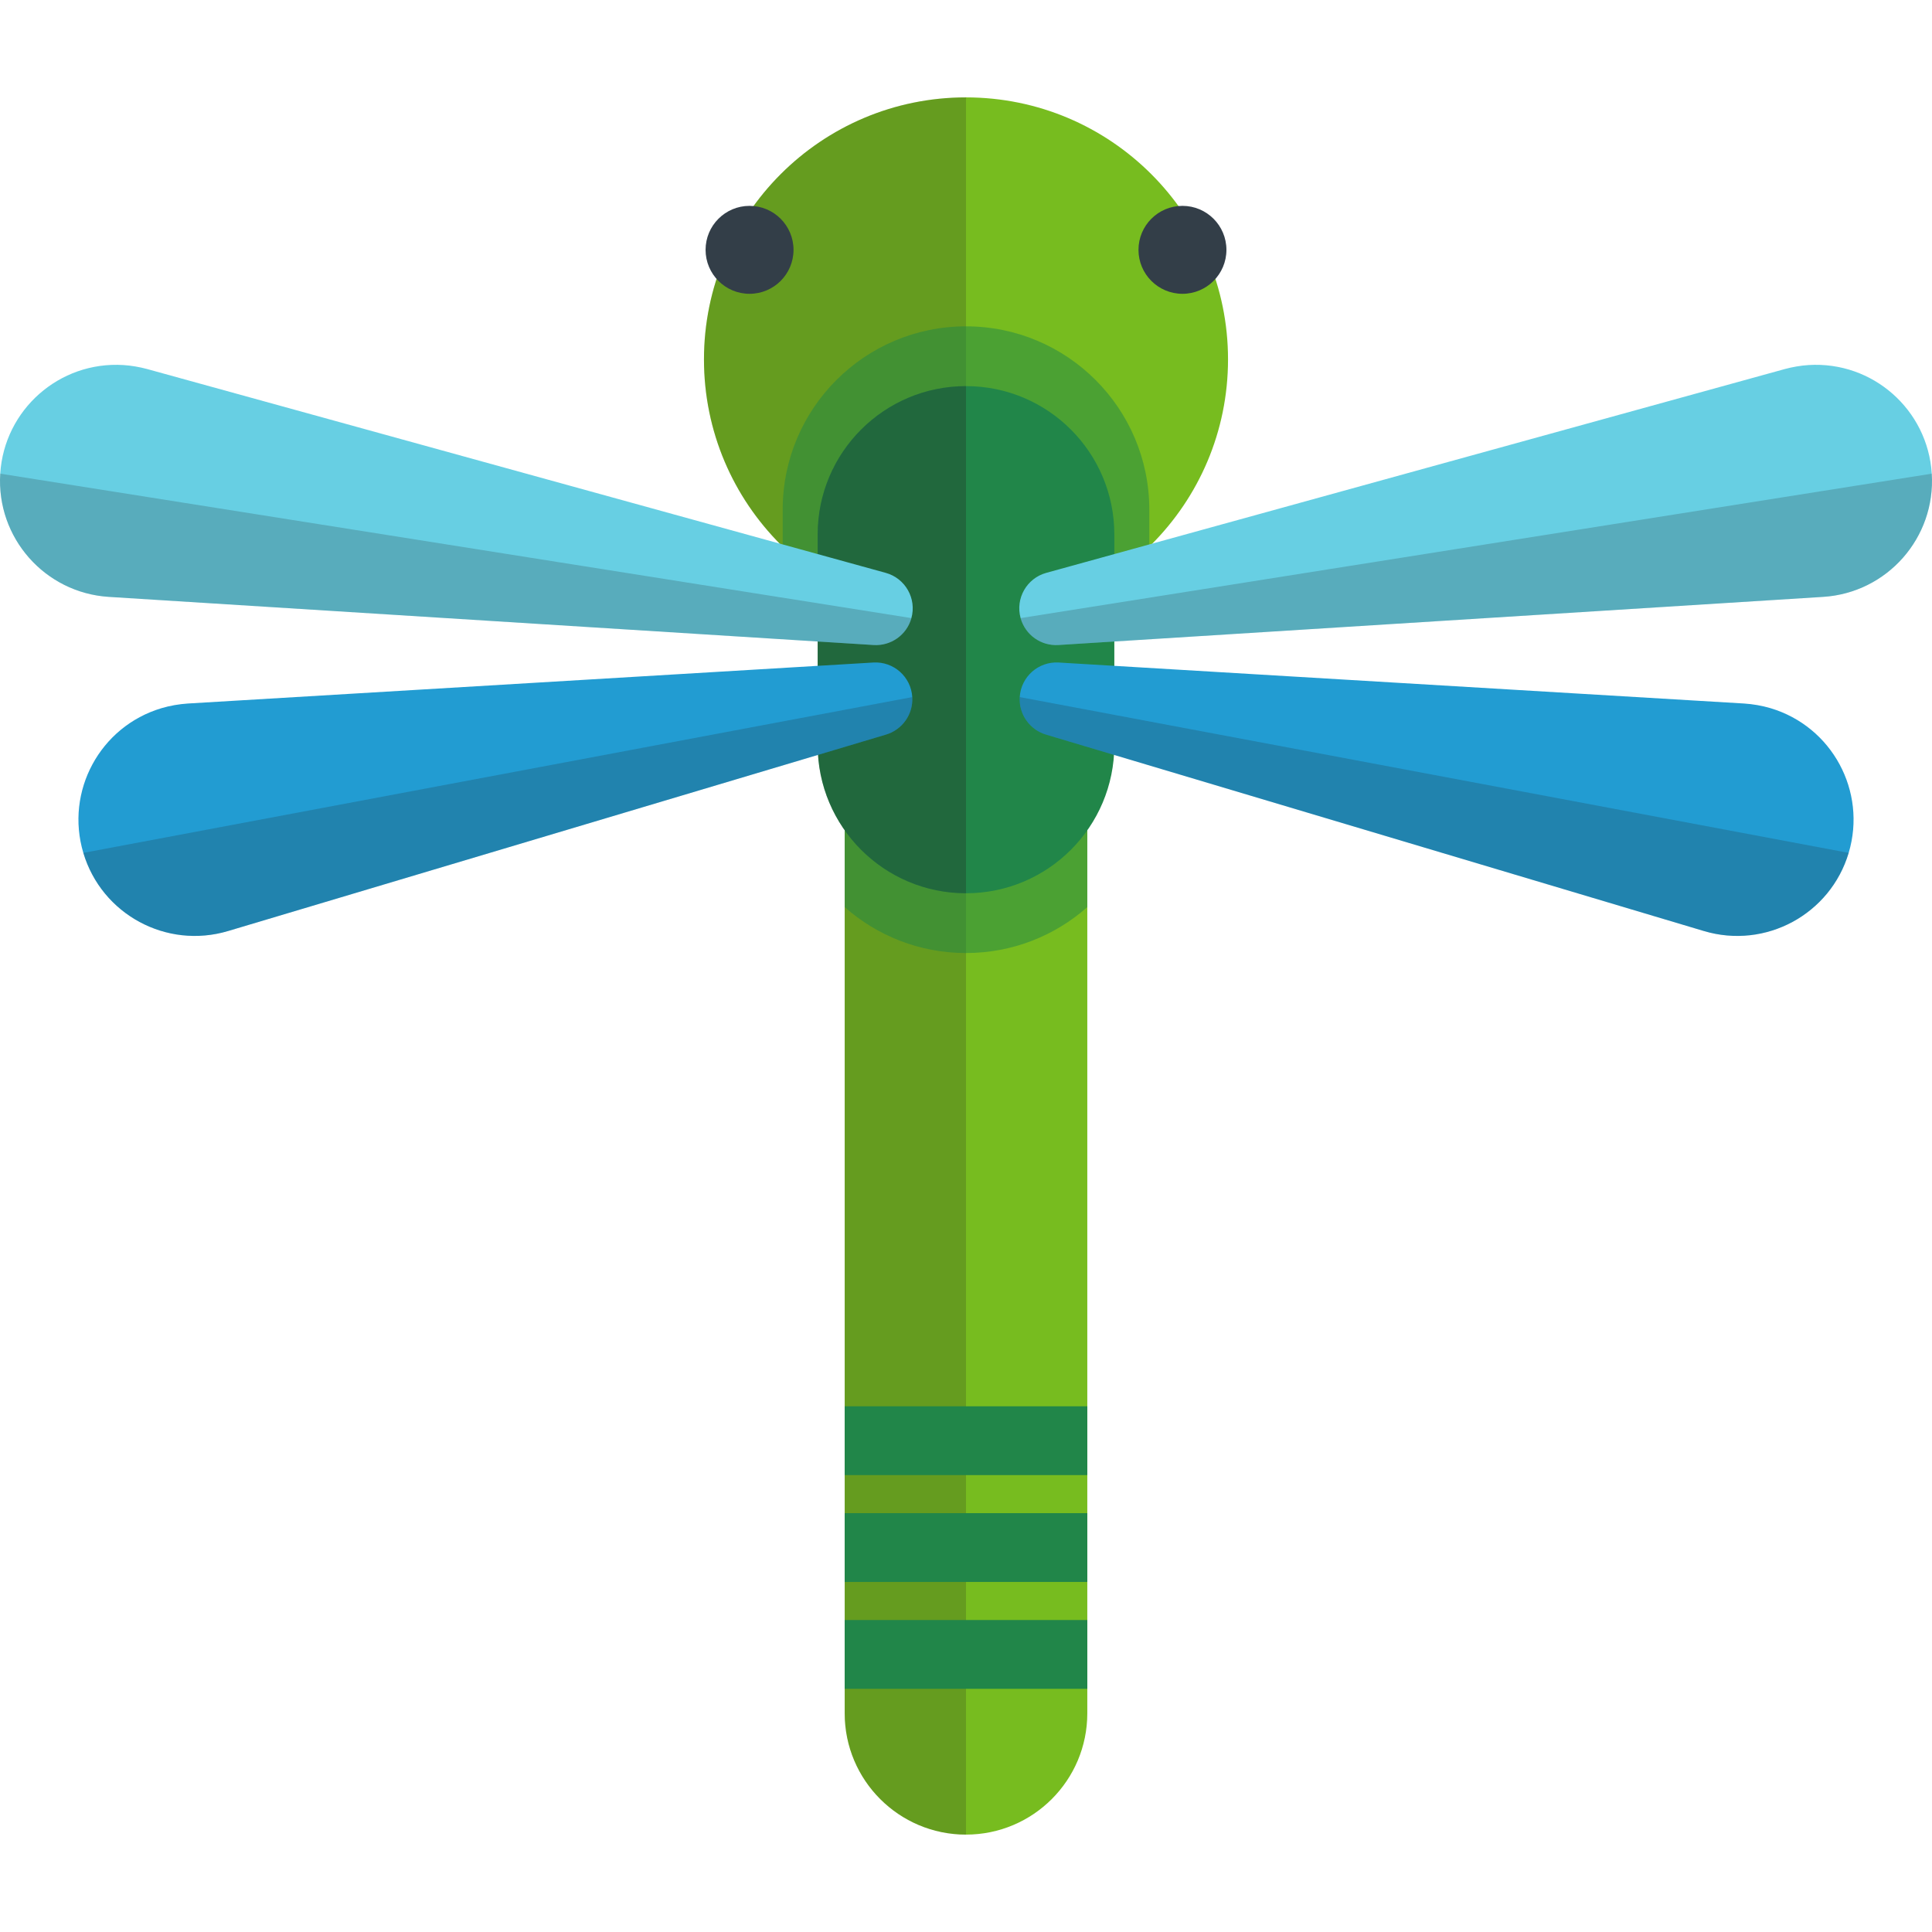 <?xml version="1.0" encoding="iso-8859-1"?>
<!-- Uploaded to: SVG Repo, www.svgrepo.com, Generator: SVG Repo Mixer Tools -->
<svg xmlns="http://www.w3.org/2000/svg" xmlns:xlink="http://www.w3.org/1999/xlink" version="1.1" id="Layer_1"  viewBox="0 0 421.246 421.246" xml:space="preserve" width="512" height="512">
<g>
	<g>
		<path style="fill:#77BC1F;" d="M210.623,95.301c-14.606,0-26.448,11.842-26.448,26.448v251.813    c0,14.608,11.842,26.448,26.448,26.448s26.448-11.841,26.448-26.448V121.75C237.071,107.143,225.23,95.301,210.623,95.301z"/>
		<path style="opacity:0.2;fill:#222222;" d="M184.175,121.75v251.813c0,14.608,11.842,26.448,26.448,26.448V95.301    C196.017,95.301,184.175,107.143,184.175,121.75z"/>
		<rect x="184.175" y="306.623" style="fill:#218649;" width="52.896" height="15"/>
		<rect x="184.175" y="329.923" style="fill:#218649;" width="52.896" height="15"/>
		<rect x="184.175" y="353.223" style="fill:#218649;" width="52.896" height="15"/>
		<path style="opacity:0.5;fill:#218649;" d="M210.623,95.301c-14.606,0-26.448,11.842-26.448,26.448v76.03    c7.048,6.228,16.304,10.015,26.448,10.015s19.4-3.787,26.448-10.015v-76.03C237.071,107.143,225.23,95.301,210.623,95.301z"/>
	</g>
	<g>
		<circle style="fill:#77BC1F;" cx="210.623" cy="78.365" r="57.131"/>
		<path style="opacity:0.2;fill:#222222;" d="M210.623,21.235c-31.553,0-57.131,25.579-57.131,57.13    c0,31.552,25.578,57.13,57.131,57.13V21.235z"/>
		<path style="opacity:0.5;fill:#218649;" d="M210.623,71.155c-22.071,0-39.967,17.894-39.967,39.967v8.052    c10.303,10.092,24.404,16.322,39.967,16.322s29.664-6.23,39.967-16.322v-8.052C250.59,89.049,232.696,71.155,210.623,71.155z"/>
		<circle style="fill:#333E48;" cx="257.818" cy="54.473" r="9.587"/>
		<circle style="fill:#333E48;" cx="163.429" cy="54.473" r="9.587"/>
	</g>
	<g>
		<path style="fill:#218649;" d="M210.623,84.188c-17.861,0-32.342,14.479-32.342,32.343v45.888    c0,17.863,14.48,32.343,32.342,32.343s32.342-14.48,32.342-32.343v-45.888C242.965,98.668,228.485,84.188,210.623,84.188z"/>
		<path style="opacity:0.3;fill:#222222;" d="M210.623,84.188c-17.861,0-32.342,14.479-32.342,32.343v45.888    c0,17.863,14.48,32.343,32.342,32.343V84.188z"/>
	</g>
	<g>
		<path style="fill:#229CD2;" d="M193.19,160.164L49.721,203.002c-13.42,4.006-27.546-3.624-31.553-17.042    c-4.006-13.419,3.623-27.545,17.043-31.552c1.864-0.557,3.877-0.892,5.74-1.015l149.462-8.94c4.428-0.264,8.23,3.11,8.496,7.537    C199.136,155.785,196.684,159.121,193.19,160.164z"/>
		<path style="opacity:0.2;fill:#222222;" d="M18.168,185.96c4.007,13.419,18.133,21.049,31.553,17.042l143.469-42.838    c3.494-1.043,5.946-4.379,5.72-8.174L18.168,185.96z"/>
	</g>
	<g>
		<path style="fill:#67CFE3;" d="M190.483,140.638L23.734,130.143c-13.958-0.879-24.562-12.907-23.683-26.865    c0.878-13.959,12.906-24.562,26.865-23.683c1.728,0.109,3.534,0.429,5.145,0.862l161.06,44.447    c4.27,1.179,6.775,5.594,5.598,9.864C197.69,138.493,194.193,140.874,190.483,140.638z"/>
		<path style="opacity:0.2;fill:#222222;" d="M0.051,103.278c-0.879,13.958,9.725,25.986,23.683,26.865l166.749,10.496    c3.71,0.235,7.207-2.145,8.235-5.871L0.051,103.278z"/>
	</g>
	<g>
		<path style="fill:#229CD2;" d="M228.057,160.164l143.469,42.838c13.42,4.006,27.546-3.624,31.553-17.042    c4.006-13.419-3.623-27.545-17.043-31.552c-1.864-0.557-3.877-0.892-5.74-1.015l-149.462-8.94c-4.428-0.264-8.23,3.11-8.496,7.537    C222.111,155.785,224.563,159.121,228.057,160.164z"/>
		<path style="opacity:0.2;fill:#222222;" d="M403.078,185.96c-4.007,13.419-18.133,21.049-31.553,17.042l-143.469-42.838    c-3.494-1.043-5.946-4.379-5.72-8.174L403.078,185.96z"/>
	</g>
	<g>
		<path style="fill:#67CFE3;" d="M230.764,140.638l166.749-10.496c13.958-0.879,24.562-12.907,23.683-26.865    c-0.878-13.959-12.906-24.562-26.865-23.683c-1.728,0.109-3.534,0.429-5.145,0.862l-161.06,44.447    c-4.27,1.179-6.775,5.594-5.598,9.864C223.557,138.493,227.054,140.874,230.764,140.638z"/>
		<path style="opacity:0.2;fill:#222222;" d="M421.196,103.278c0.879,13.958-9.725,25.986-23.683,26.865l-166.749,10.496    c-3.71,0.235-7.207-2.145-8.235-5.871L421.196,103.278z"/>
	</g>
</g>















</svg>